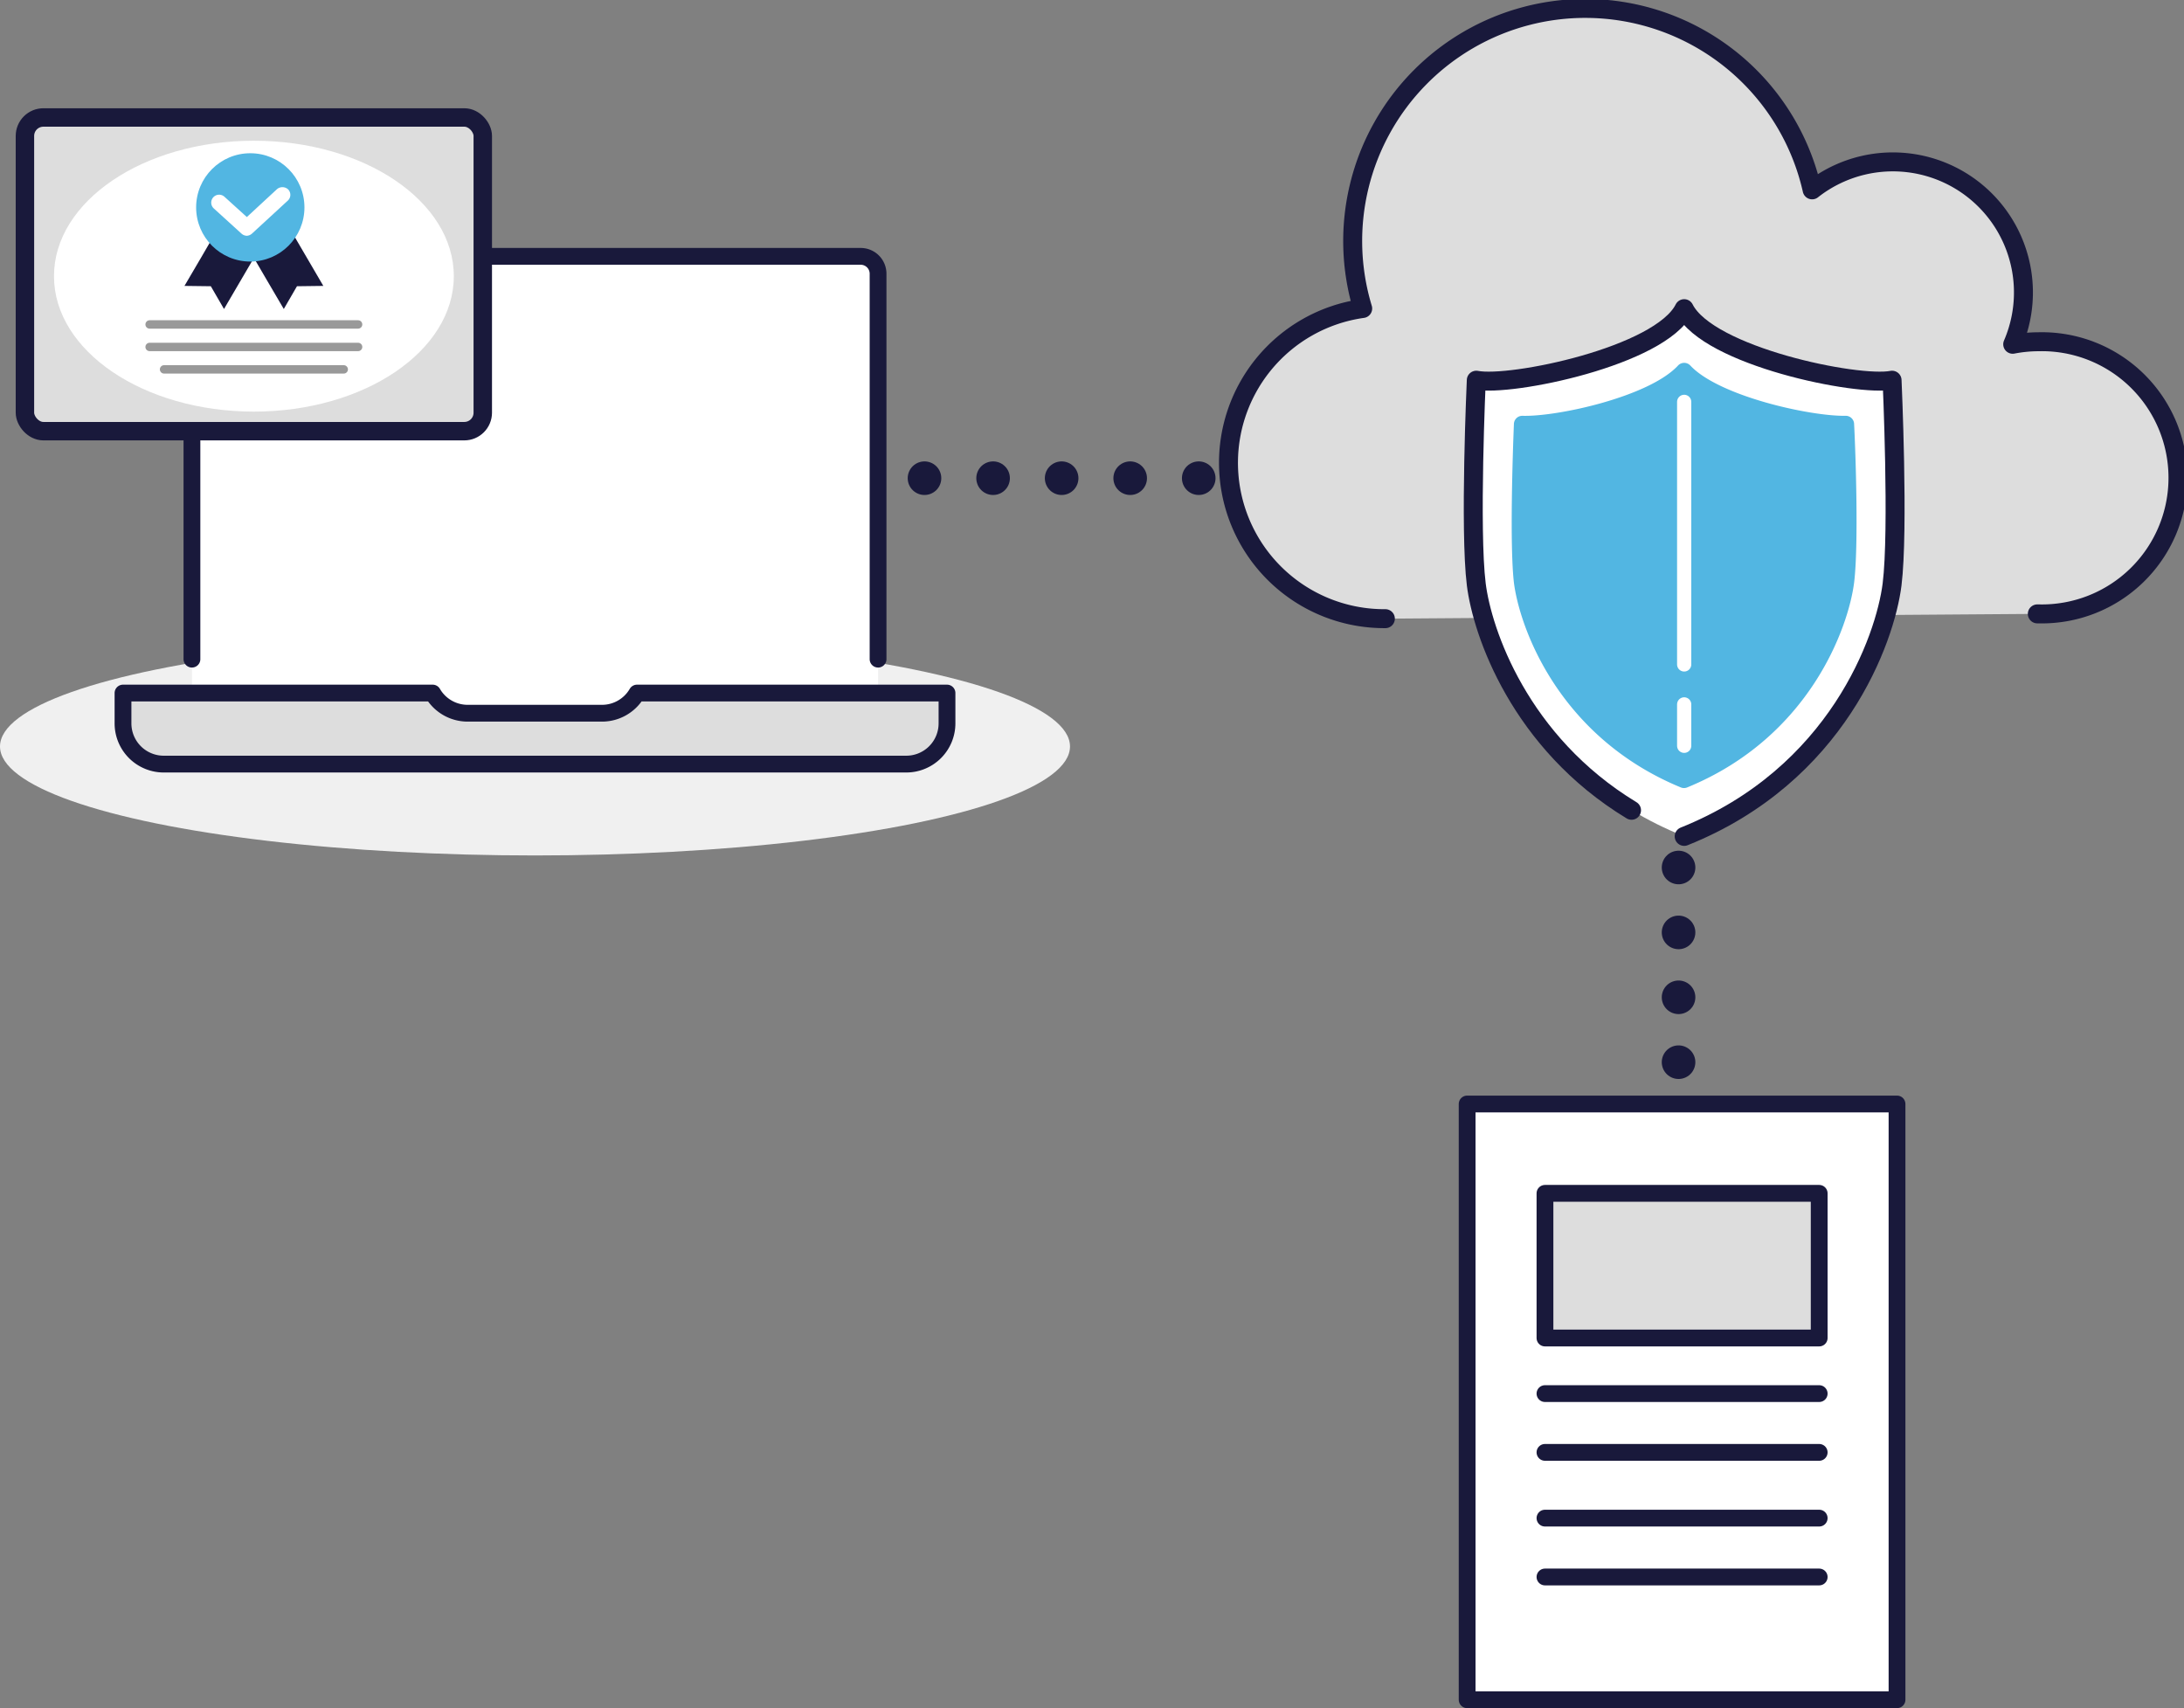 <svg xmlns="http://www.w3.org/2000/svg" viewBox="0 0 260.12 203.43" width="260.12" height="203.43"><rect x="0" y="0" width="260.12" height="203.43" fill="#808080" stroke="none"/><line x1="110.11" y1="56.95" x2="110.11" y2="56.95" style="fill:none;stroke:#19193b;stroke-linecap:round;stroke-miterlimit:10;stroke-width:4px"/><line x1="118.28" y1="56.95" x2="195.84" y2="56.95" style="fill:none;stroke:#19193b;stroke-linecap:round;stroke-miterlimit:10;stroke-width:4px;stroke-dasharray:0,8.164"/><line x1="199.92" y1="56.95" x2="199.92" y2="56.95" style="fill:none;stroke:#19193b;stroke-linecap:round;stroke-miterlimit:10;stroke-width:4px"/><line x1="199.92" y1="64.67" x2="199.92" y2="122.64" style="fill:none;stroke:#19193b;stroke-linecap:round;stroke-miterlimit:10;stroke-width:4px;stroke-dasharray:0,7.729"/><line x1="199.92" y1="126.5" x2="199.92" y2="126.5" style="fill:none;stroke:#19193b;stroke-linecap:round;stroke-miterlimit:10;stroke-width:4px"/><rect x="174.74" y="131.48" width="51.2" height="70.95" transform="translate(400.68 333.91) rotate(-180)" style="fill:#fff;stroke:#19193b;stroke-linecap:round;stroke-linejoin:round;stroke-width:2px"/><rect x="184.01" y="142.11" width="32.66" height="17.23" transform="translate(400.68 301.46) rotate(-180)" style="fill:#ddd;stroke:#19193b;stroke-linecap:round;stroke-linejoin:round;stroke-width:2px"/><line x1="184.01" y1="165.97" x2="216.67" y2="165.97" style="fill:none;stroke:#19193b;stroke-linecap:round;stroke-linejoin:round;stroke-width:2px"/><line x1="216.67" y1="172.97" x2="184.01" y2="172.97" style="fill:none;stroke:#19193b;stroke-linecap:round;stroke-linejoin:round;stroke-width:2px"/><line x1="184.01" y1="180.8" x2="216.67" y2="180.8" style="fill:none;stroke:#19193b;stroke-linecap:round;stroke-linejoin:round;stroke-width:2px"/><line x1="216.67" y1="187.81" x2="184.01" y2="187.81" style="fill:none;stroke:#19193b;stroke-linecap:round;stroke-linejoin:round;stroke-width:2px"/><ellipse cx="63.72" cy="88.9" rx="63.72" ry="12.98" style="fill:#f0f0f0"/><rect x="22.86" y="30.53" width="81.72" height="60.47" rx="2.62" style="fill:#fff"/><path d="M75.87,82.54a4.82,4.82,0,0,1-4.17,2.4h-16a4.82,4.82,0,0,1-4.17-2.4H14.65v3.6A4.85,4.85,0,0,0,19.5,91h88.44a4.85,4.85,0,0,0,4.85-4.86v-3.6Z" style="fill:#ddd;stroke:#19193b;stroke-linecap:round;stroke-linejoin:round;stroke-width:2px"/><path d="M22.86,78.5V32.59a2.06,2.06,0,0,1,2.06-2.06h77.59a2.07,2.07,0,0,1,2.07,2.06V78.5" style="fill:none;stroke:#19193b;stroke-linecap:round;stroke-linejoin:round;stroke-width:2px"/><rect x="2.97" y="13.99" width="54.53" height="37.36" rx="2.2" style="fill:#ddd;stroke:#19193b;stroke-miterlimit:10;stroke-width:2.196px"/><ellipse cx="30.24" cy="32.89" rx="23.81" ry="16.13" style="fill:#fff"/><polyline points="25.78 27.53 30.49 30.29 26.68 36.8 25.11 34.09 21.97 34.05 23.96 30.66" style="fill:#19193b"/><polyline points="31.73 33.27 33.8 36.8 35.37 34.09 38.51 34.05 34.7 27.53 29.99 30.29" style="fill:#19193b"/><circle cx="29.81" cy="24.7" r="6.45" style="fill:#52b6e2"/><path d="M29.4,28.08a1,1,0,0,1-.63-.25l-3.3-3a.94.94,0,0,1,1.26-1.4l2.67,2.42L33,22.52a1,1,0,0,1,1.33.05.93.93,0,0,1-.05,1.32L30,27.83A1,1,0,0,1,29.4,28.08Z" style="fill:#fff"/><line x1="17.82" y1="38.64" x2="42.65" y2="38.64" style="fill:none;stroke:#999;stroke-linecap:round;stroke-linejoin:round"/><line x1="17.82" y1="41.32" x2="42.65" y2="41.32" style="fill:none;stroke:#999;stroke-linecap:round;stroke-linejoin:round"/><line x1="19.54" y1="43.99" x2="40.94" y2="43.99" style="fill:none;stroke:#999;stroke-linecap:round;stroke-linejoin:round"/><path d="M242.65,73.11h.14a16.21,16.21,0,1,0,0-32.41,16.39,16.39,0,0,0-3.07.3,15.55,15.55,0,0,0-23.89-18.39A27.7,27.7,0,1,0,162.3,36.74,18.56,18.56,0,0,0,165,73.68" style="fill:#ddd;stroke:#19193b;stroke-linecap:round;stroke-linejoin:round;stroke-width:2.258px"/><path d="M225.35,45.27c-4.06.81-21.92-2.84-24.76-8.52-2.84,5.68-20.7,9.33-24.76,8.52,0,0-.81,17.84,0,24.33s6.51,22.71,24.76,30c18.25-7.3,23.95-23.52,24.76-30S225.35,45.27,225.35,45.27Z" style="fill:#fff"/><path d="M200.59,99.61c18.25-7.3,23.95-23.52,24.76-30s0-24.33,0-24.33c-4.06.81-21.92-2.84-24.76-8.52-2.84,5.68-20.7,9.33-24.76,8.52,0,0-.81,17.84,0,24.33.71,5.68,5.16,18.81,18.49,26.89" style="fill:none;stroke:#19193b;stroke-linecap:round;stroke-linejoin:round;stroke-width:2.258px"/><path d="M219.87,49.52c-4.18.09-15.14-2.32-18.56-6a1,1,0,0,0-1.44,0c-3.42,3.72-14.38,6.13-18.56,6a1,1,0,0,0-1,1c-.14,3.43-.51,14.41,0,18.86.66,5.26,5.25,18.35,19.86,24.39a1,1,0,0,0,.8,0c14.61-6,19.2-19.13,19.86-24.39.55-4.45.18-15.43,0-18.86A1,1,0,0,0,219.87,49.52Z" style="fill:#52b6e2"/><line x1="200.59" y1="83.89" x2="200.59" y2="88.82" style="fill:none;stroke:#fff;stroke-linecap:round;stroke-linejoin:round;stroke-width:1.693px"/><line x1="200.59" y1="47.86" x2="200.59" y2="79.13" style="fill:none;stroke:#fff;stroke-linecap:round;stroke-linejoin:round;stroke-width:1.693px"/></svg>